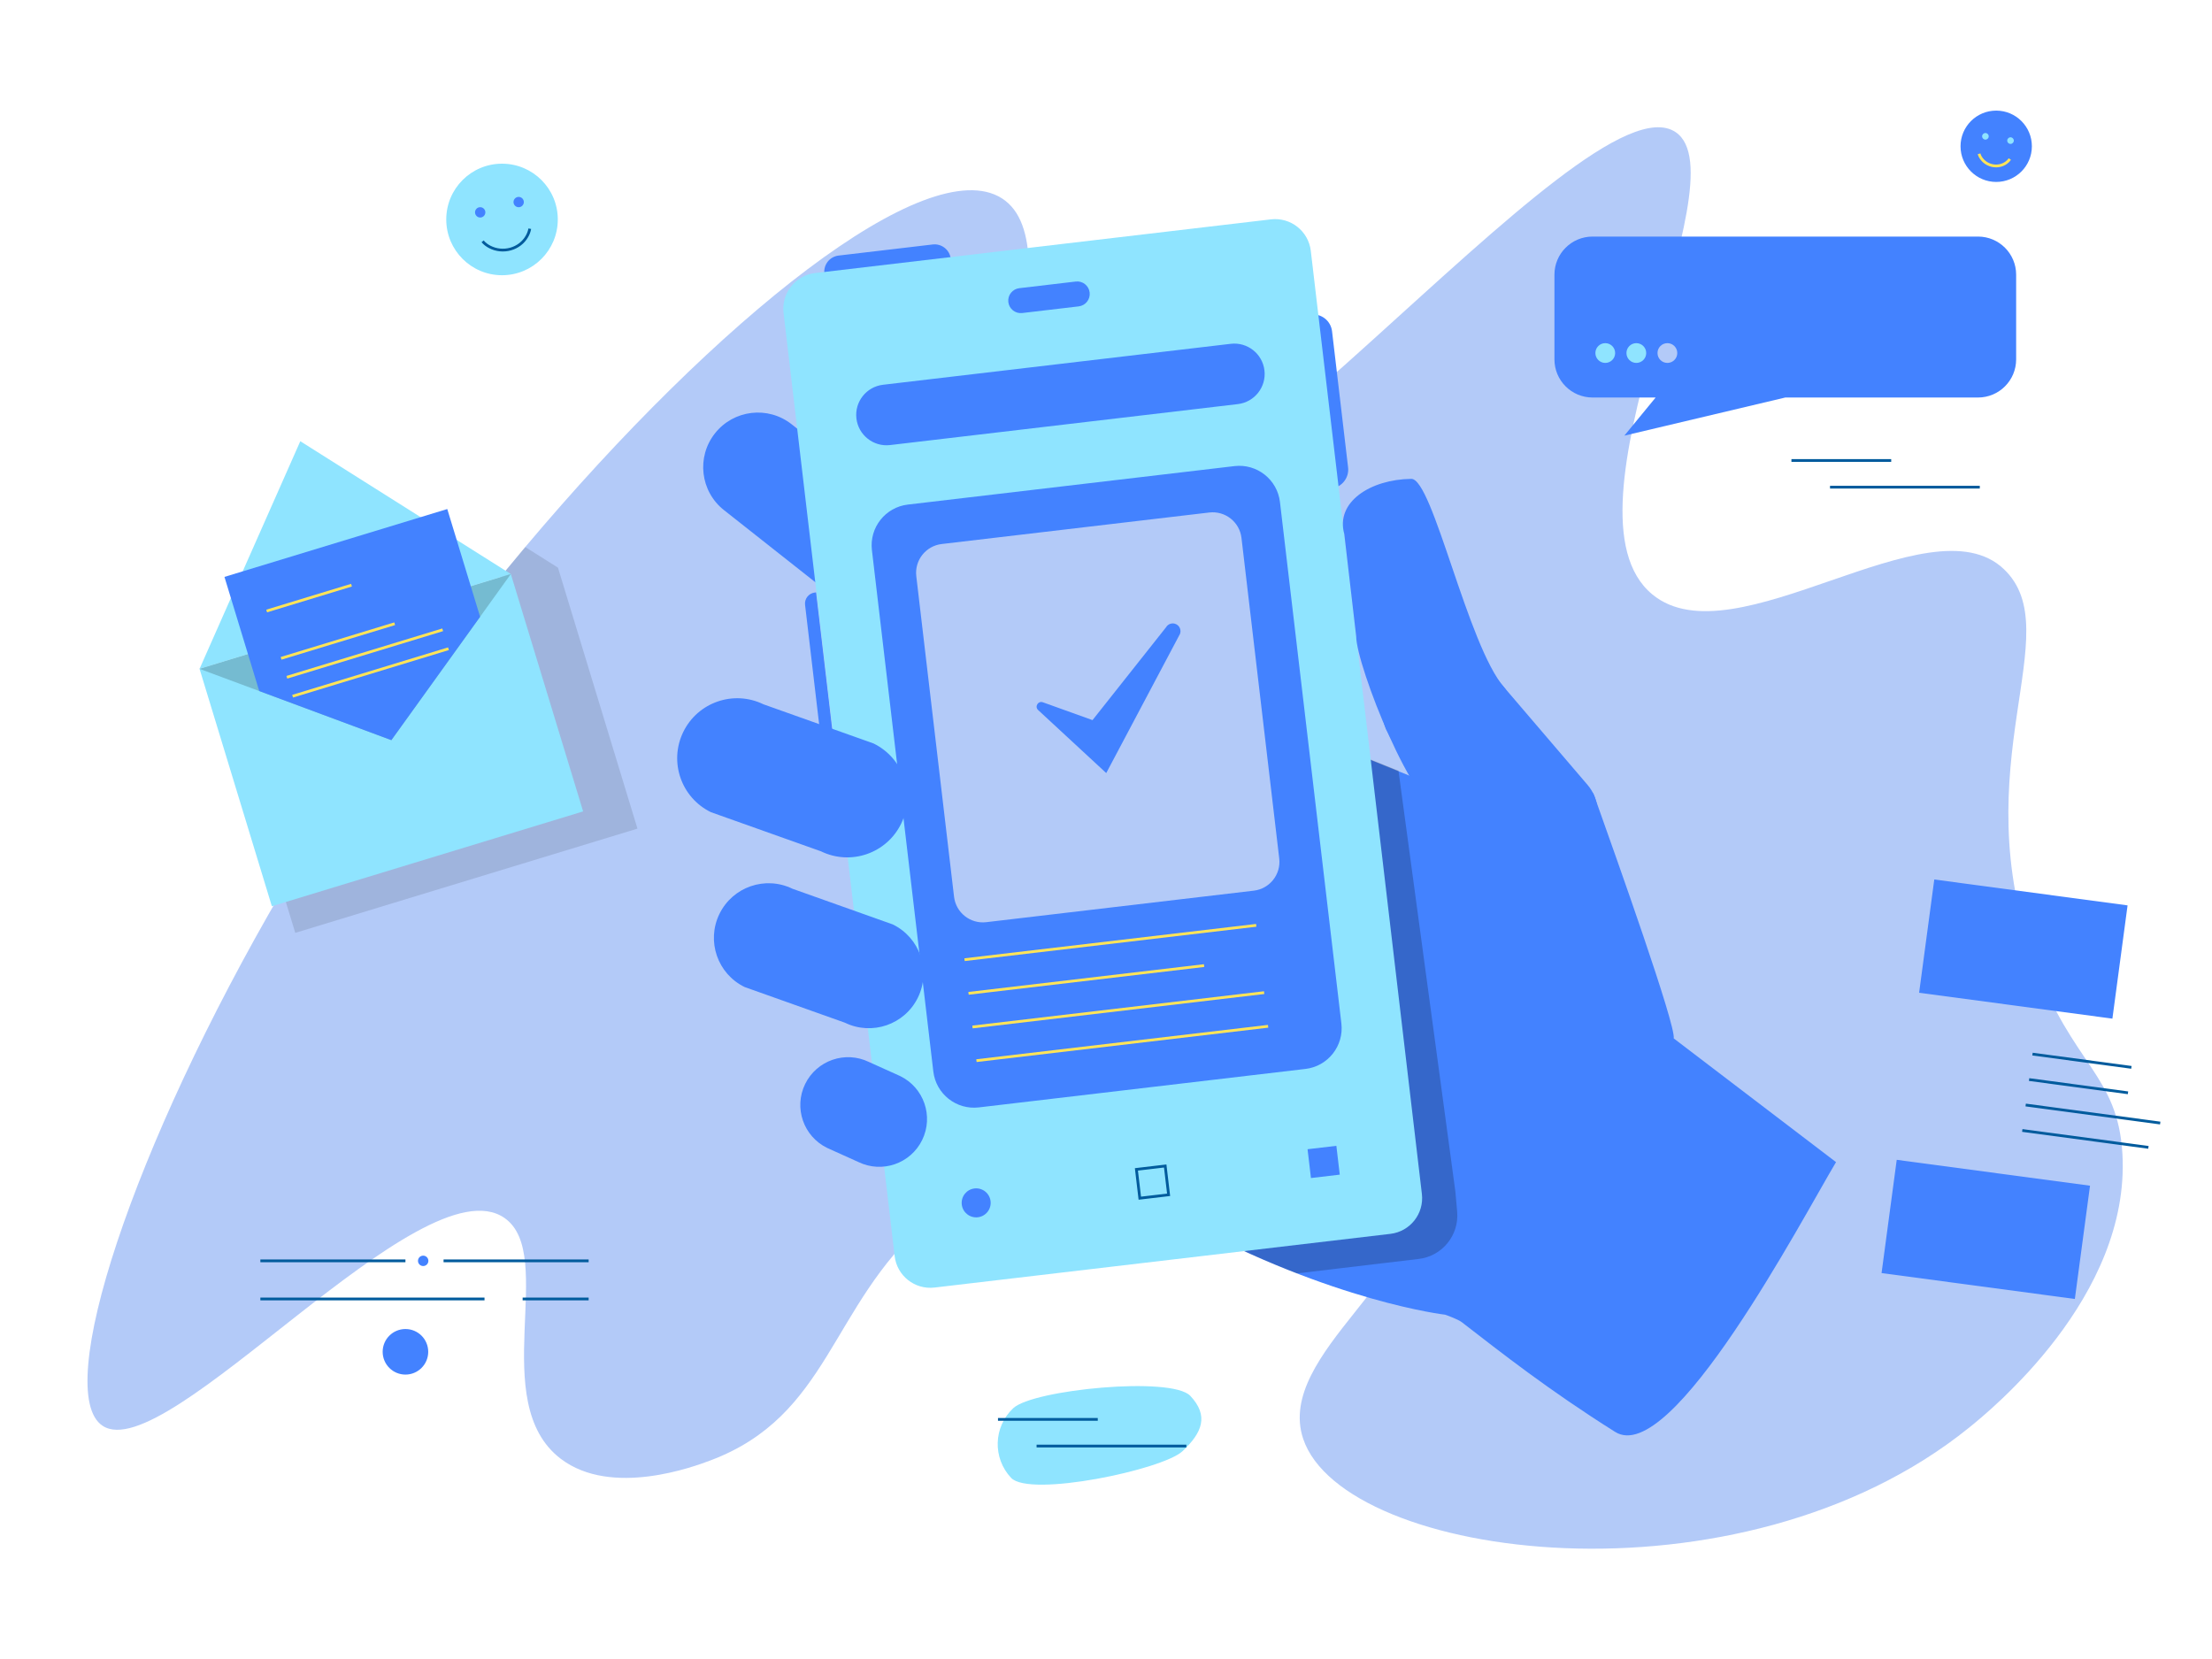 <svg width="200" height="150" viewBox="0 0 800 600" fill="none" xmlns="http://www.w3.org/2000/svg" data-reactroot="">
<path d="M712.109 516.352C629.109 583.392 486.048 564.142 471.319 520.382C460.899 489.412 519.079 459.172 506.988 432.752C492.809 401.792 389.998 393.342 334.879 441.882C300.079 472.532 300.079 511.982 256.909 528.192C251.248 530.322 221.219 541.602 202.808 527.592C175.909 507.102 201.589 453.732 182.438 440.482C152.399 419.692 60.129 530.992 37.089 515.642C18.909 503.542 47.648 415.182 102.108 322.032C111.329 306.272 121.279 290.382 131.859 274.692C149.819 248.072 169.639 222.002 189.969 197.842C259.649 115.032 335.278 54.672 362.278 71.682C390.209 89.282 347.219 178.652 375.619 194.822C423.129 221.872 573.099 25.452 606.028 47.802C630.719 64.552 561.139 184.922 597.599 214.982C627.248 239.432 697.859 180.162 724.748 205.852C748.568 228.602 709.538 276.782 735.988 348.452C749.508 385.092 765.958 388.732 767.599 417.302C770.578 469.112 719.518 510.362 712.109 516.352Z" fill="#B3CAF8"></path>
<path d="M230.548 299.682L106.788 337.382L102.108 322.032C111.328 306.272 121.278 290.382 131.858 274.692C149.818 248.072 169.638 222.002 189.968 197.842L201.798 205.302L230.548 299.682Z" fill="black" fill-opacity="0.11"></path>
<path d="M427.697 524.821C420.533 531.567 372.428 541.653 365.681 534.489C358.934 527.325 359.273 516.048 366.436 509.302C373.6 502.555 423.739 497.664 430.485 504.828C437.232 511.992 434.861 518.074 427.697 524.821Z" fill="#8FE4FF"></path>
<path d="M481.512 176.676L474.099 113.761C477.88 113.315 481.306 116.019 481.752 119.8L487.552 169.023C487.997 172.804 485.293 176.23 481.512 176.676Z" fill="#4382FF"></path>
<path d="M184.75 207.606L72.17 241.898L98.32 327.749L210.9 293.456L184.75 207.606Z" fill="#8FE4FF"></path>
<path d="M72.17 241.898L108.606 159.574L184.75 207.606L72.17 241.898Z" fill="#8FE4FF"></path>
<path d="M184.749 207.607L173.633 223.065L141.54 267.681L93.751 249.923L72.168 241.9L184.749 207.607Z" fill="#8FE4FF"></path>
<path d="M184.749 207.607L173.633 223.065L141.54 267.681L93.751 249.923L72.168 241.9L184.749 207.607Z" fill="black" fill-opacity="0.18"></path>
<path d="M161.763 184.098L173.633 223.065L141.54 267.681L93.751 249.923L81.177 208.645L161.763 184.098Z" fill="#4382FF"></path>
<path d="M96.446 220.978L127.125 211.633" stroke="#FFE458" strokeWidth="2" stroke-miterlimit="10"></path>
<path d="M101.66 238.095L142.742 225.582" stroke="#FFE458" strokeWidth="2" stroke-miterlimit="10"></path>
<path d="M103.746 244.942L160.101 227.776" stroke="#FFE458" strokeWidth="2" stroke-miterlimit="10"></path>
<path d="M105.831 251.789L162.187 234.623" stroke="#FFE458" strokeWidth="2" stroke-miterlimit="10"></path>
<path d="M729.165 99.337V129.977C729.165 137.597 722.985 143.767 715.375 143.767H645.675L587.465 157.557L598.785 143.767H575.975C568.355 143.767 562.185 137.597 562.185 129.977V99.337C562.185 91.727 568.355 85.557 575.975 85.557H715.375C722.985 85.557 729.165 91.727 729.165 99.337Z" fill="#4382FF"></path>
<path d="M580.566 131.254C582.541 131.254 584.141 129.654 584.141 127.68C584.141 125.706 582.541 124.105 580.566 124.105C578.592 124.105 576.992 125.706 576.992 127.68C576.992 129.654 578.592 131.254 580.566 131.254Z" fill="#8FE4FF"></path>
<path d="M591.801 131.254C593.775 131.254 595.375 129.654 595.375 127.68C595.375 125.706 593.775 124.105 591.801 124.105C589.826 124.105 588.226 125.706 588.226 127.68C588.226 129.654 589.826 131.254 591.801 131.254Z" fill="#8FE4FF"></path>
<path d="M603.034 131.254C605.009 131.254 606.609 129.654 606.609 127.68C606.609 125.706 605.009 124.105 603.034 124.105C601.06 124.105 599.46 125.706 599.46 127.68C599.46 129.654 601.06 131.254 603.034 131.254Z" fill="#B3CAF8"></path>
<path d="M94.166 456.001H146.634" stroke="#005B9D" strokeWidth="2" stroke-miterlimit="10" strokeLinecap="round"></path>
<path d="M160.421 456.001H212.889" stroke="#005B9D" strokeWidth="2" stroke-miterlimit="10" strokeLinecap="round"></path>
<path d="M94.166 469.789H175.23" stroke="#005B9D" strokeWidth="2" stroke-miterlimit="10" strokeLinecap="round"></path>
<path d="M189.017 469.789H212.889" stroke="#005B9D" strokeWidth="2" stroke-miterlimit="10" strokeLinecap="round"></path>
<path d="M153.049 457.881C154.087 457.881 154.929 457.039 154.929 456.001C154.929 454.963 154.087 454.121 153.049 454.121C152.011 454.121 151.169 454.963 151.169 456.001C151.169 457.039 152.011 457.881 153.049 457.881Z" fill="#4382FF"></path>
<path d="M181.564 99.54C192.703 99.54 201.734 90.509 201.734 79.369C201.734 68.23 192.703 59.199 181.564 59.199C170.424 59.199 161.394 68.23 161.394 79.369C161.394 90.509 170.424 99.54 181.564 99.54Z" fill="#8FE4FF"></path>
<path d="M173.669 78.665C174.7 78.665 175.535 77.83 175.535 76.799C175.535 75.768 174.7 74.933 173.669 74.933C172.638 74.933 171.803 75.768 171.803 76.799C171.803 77.83 172.638 78.665 173.669 78.665Z" fill="#4382FF"></path>
<path d="M187.583 74.943C188.614 74.943 189.45 74.108 189.45 73.077C189.45 72.046 188.614 71.21 187.583 71.21C186.552 71.21 185.717 72.046 185.717 73.077C185.717 74.108 186.552 74.943 187.583 74.943Z" fill="#4382FF"></path>
<path d="M174.54 87.277C175.25 88.135 176.15 88.793 177.123 89.298C181.887 91.771 187.921 90.149 190.577 85.484C191.059 84.638 191.428 83.711 191.598 82.714" stroke="#005B9D" strokeWidth="2" stroke-miterlimit="10" strokeLinecap="round"></path>
<path d="M721.955 65.803C729.079 65.803 734.855 60.027 734.855 52.902C734.855 45.778 729.079 40.002 721.955 40.002C714.83 40.002 709.054 45.778 709.054 52.902C709.054 60.027 714.83 65.803 721.955 65.803Z" fill="#4382FF"></path>
<path d="M718.053 50.494C718.712 50.494 719.247 49.96 719.247 49.301C719.247 48.641 718.712 48.107 718.053 48.107C717.394 48.107 716.859 48.641 716.859 49.301C716.859 49.96 717.394 50.494 718.053 50.494Z" fill="#8FE4FF"></path>
<path d="M727.133 52.047C727.792 52.047 728.327 51.512 728.327 50.853C728.327 50.194 727.792 49.659 727.133 49.659C726.474 49.659 725.939 50.194 725.939 50.853C725.939 51.512 726.474 52.047 727.133 52.047Z" fill="#8FE4FF"></path>
<path d="M715.761 55.623C715.945 56.311 716.292 56.934 716.723 57.487C718.831 60.197 722.771 60.864 725.56 58.863C726.066 58.5 726.529 58.059 726.893 57.526" stroke="#FFE458" stroke-miterlimit="10" strokeLinecap="round"></path>
<path d="M343.853 93.573L343.971 94.576L298.265 99.961L298.146 98.958C297.766 95.731 300.074 92.807 303.302 92.426L337.321 88.418C340.548 88.038 343.472 90.346 343.853 93.573Z" fill="#4382FF"></path>
<path d="M294.672 214.304L295.149 214.248L302.019 272.551L301.541 272.607C299.346 272.866 297.356 271.295 297.097 269.1L291.164 218.748C290.906 216.553 292.476 214.563 294.672 214.304Z" fill="#4382FF"></path>
<path d="M664.025 420.298L605.33 375.555C606.134 370.772 584.817 310.936 576.559 287.72C574.914 283.095 572.771 293.582 570.504 297.936C569.566 299.738 568.533 301.724 567.414 303.874L419.923 244.172L362.132 408.314C362.132 408.314 403.054 428.004 428.273 441.657C482.094 470.795 522.65 475.491 522.672 475.481C522.672 475.481 527.237 477.078 528.647 478.166C543.174 489.385 559.991 502.679 584.141 517.867C604.637 530.757 651.769 440.783 664.025 420.298Z" fill="#4382FF"></path>
<path fill-rule="evenodd" clip-rule="evenodd" d="M469.065 460.548L513.108 455.313C521.605 454.303 527.76 446.721 527.003 438.198L526.36 430.972L505.785 278.758L419.923 244.172L362.132 408.314C362.132 408.314 403.054 428.004 428.273 441.657C443.06 449.663 456.846 455.823 469.065 460.548Z" fill="black" fill-opacity="0.21"></path>
<path d="M316.847 227.908L261.841 184.494C253.271 177.731 251.807 165.302 258.571 156.732L258.571 156.732C265.334 148.163 277.763 146.699 286.333 153.462L341.339 196.876C349.909 203.639 351.373 216.069 344.609 224.638L344.609 224.638C337.846 233.207 325.417 234.671 316.847 227.908Z" fill="#4382FF"></path>
<path d="M502.865 446.24L337.982 465.661C330.858 466.5 324.402 461.405 323.563 454.281L283.385 113.177C282.545 106.053 287.64 99.597 294.765 98.758L459.648 79.337C466.772 78.497 473.227 83.592 474.066 90.716L514.245 431.821C515.084 438.945 509.989 445.4 502.865 446.24Z" fill="#8FE4FF"></path>
<path d="M390.125 110.805L369.696 113.211C367.215 113.504 364.967 111.729 364.675 109.248V109.248C364.382 106.767 366.157 104.519 368.638 104.227L389.067 101.821C391.548 101.528 393.796 103.303 394.088 105.784V105.784C394.38 108.265 392.606 110.513 390.125 110.805Z" fill="#4382FF"></path>
<path d="M447.689 146.149L321.92 160.963C315.898 161.672 310.441 157.366 309.732 151.344V151.344C309.023 145.322 313.329 139.866 319.351 139.156L445.12 124.342C451.142 123.633 456.598 127.939 457.308 133.961V133.961C458.017 139.983 453.71 145.439 447.689 146.149Z" fill="#4382FF"></path>
<path d="M472.14 386.594L354.007 400.508C345.876 401.466 338.509 395.652 337.551 387.521L315.339 198.942C314.381 190.812 320.196 183.444 328.326 182.487L446.459 168.572C454.589 167.614 461.957 173.429 462.914 181.559L485.127 370.138C486.085 378.269 480.27 385.636 472.14 386.594Z" fill="#4382FF"></path>
<path d="M453.463 322.119L356.69 333.518C350.937 334.195 345.723 330.081 345.046 324.328L331.39 208.397C330.713 202.644 334.827 197.431 340.58 196.753L437.354 185.354C443.107 184.677 448.32 188.791 448.998 194.544L462.653 310.475C463.331 316.228 459.216 321.441 453.463 322.119Z" fill="#B3CAF8"></path>
<path d="M421.415 421.697L410.998 422.924L412.225 433.341L422.642 432.114L421.415 421.697Z" stroke="#005B9D" strokeWidth="2" stroke-miterlimit="10" strokeLinecap="round"></path>
<path d="M353.66 440.24C350.783 440.579 348.176 438.522 347.838 435.645V435.645C347.499 432.768 349.556 430.161 352.433 429.823C355.309 429.484 357.916 431.541 358.255 434.418C358.594 437.294 356.536 439.901 353.66 440.24Z" fill="#4382FF"></path>
<path d="M483.315 414.406L472.897 415.633L474.125 426.051L484.542 424.824L483.315 414.406Z" fill="#4382FF"></path>
<path d="M348.845 347.081L454.329 334.656" stroke="#FFE458" strokeWidth="2" stroke-miterlimit="10"></path>
<path d="M350.279 359.252L435.477 349.217" stroke="#FFE458" strokeWidth="2" stroke-miterlimit="10"></path>
<path d="M351.712 371.423L457.196 358.999" stroke="#FFE458" strokeWidth="2" stroke-miterlimit="10"></path>
<path d="M353.146 383.595L458.63 371.17" stroke="#FFE458" strokeWidth="2" stroke-miterlimit="10"></path>
<path d="M310.424 420.248L299.16 415.166C290.578 410.987 287.009 400.643 291.188 392.062L291.188 392.062C295.366 383.481 305.71 379.911 314.292 384.09L325.556 389.172C334.137 393.351 337.706 403.695 333.528 412.276L333.528 412.276C329.349 420.857 319.005 424.427 310.424 420.248Z" fill="#4382FF"></path>
<path d="M305.564 369.87L269.305 356.974C259.49 352.195 255.408 340.364 260.187 330.549L260.187 330.549C264.967 320.734 276.798 316.652 286.613 321.431L322.871 334.327C332.686 339.106 336.769 350.937 331.989 360.752V360.752C327.21 370.567 315.379 374.649 305.564 369.87Z" fill="#4382FF"></path>
<path d="M490.482 230.132L486.179 193.134C482.945 181.624 495.513 173.384 510.419 173.184C518.203 173.079 530.809 233.654 544.089 248.699C551.353 256.927 522.215 294.144 522.215 294.144C511.649 294.19 490.528 240.698 490.482 230.132Z" fill="#4382FF"></path>
<path d="M519.3 297.65L501.227 263.674C497.204 253.526 502.169 242.037 512.318 238.014L512.318 238.014C522.466 233.991 526.484 222.667 530.507 232.815L574.174 283.88C576.071 286.099 577.276 288.813 577.676 291.705C579.505 304.955 575.983 330.054 567.193 333.539V333.539C557.044 337.562 523.323 307.799 519.3 297.65Z" fill="#4382FF"></path>
<path d="M296.917 307.891L257.118 293.736C246.344 288.49 241.863 275.504 247.109 264.73L247.109 264.73C252.355 253.957 265.341 249.476 276.115 254.722L315.914 268.877C326.687 274.123 331.168 287.109 325.922 297.882L325.922 297.883C320.676 308.656 307.69 313.137 296.917 307.891Z" fill="#4382FF"></path>
<path d="M661.854 176.187H716.015" stroke="#005B9D" strokeWidth="2" stroke-miterlimit="10" strokeLinecap="round"></path>
<path d="M647.896 166.543H683.98" stroke="#005B9D" strokeWidth="2" stroke-miterlimit="10" strokeLinecap="round"></path>
<path d="M374.896 522.984H429.057" stroke="#005B9D" strokeWidth="2" stroke-miterlimit="10" strokeLinecap="round"></path>
<path d="M360.938 513.34H397.022" stroke="#005B9D" strokeWidth="2" stroke-miterlimit="10" strokeLinecap="round"></path>
<path d="M770.85 386.024L735.085 381.233" stroke="#005B9D" strokeWidth="2" stroke-miterlimit="10" strokeLinecap="round"></path>
<path d="M769.617 395.229L733.852 390.438" stroke="#005B9D" strokeWidth="2" stroke-miterlimit="10" strokeLinecap="round"></path>
<path d="M781.274 406.161L732.619 399.643" stroke="#005B9D" strokeWidth="2" stroke-miterlimit="10" strokeLinecap="round"></path>
<path d="M777.004 414.96L731.386 408.849" stroke="#005B9D" strokeWidth="2" stroke-miterlimit="10" strokeLinecap="round"></path>
<path d="M755.884 428.828L685.978 419.463L680.491 460.424L750.397 469.789L755.884 428.828Z" fill="#4382FF"></path>
<path d="M769.465 327.445L699.56 318.08L694.072 359.041L763.978 368.406L769.465 327.445Z" fill="#4382FF"></path>
<path d="M146.634 497.138C151.184 497.138 154.873 493.449 154.873 488.899C154.873 484.348 151.184 480.66 146.634 480.66C142.084 480.66 138.395 484.348 138.395 488.899C138.395 493.449 142.084 497.138 146.634 497.138Z" fill="#4382FF"></path>
<path d="M400.087 279.589L426.754 229.273C427.259 227.957 426.707 226.471 425.467 225.803V225.803C424.125 225.079 422.451 225.562 421.699 226.888L395.122 260.44L377.164 253.989C375.441 253.37 374.114 255.565 375.463 256.803L400.087 279.589Z" fill="#4382FF"></path>
</svg>
